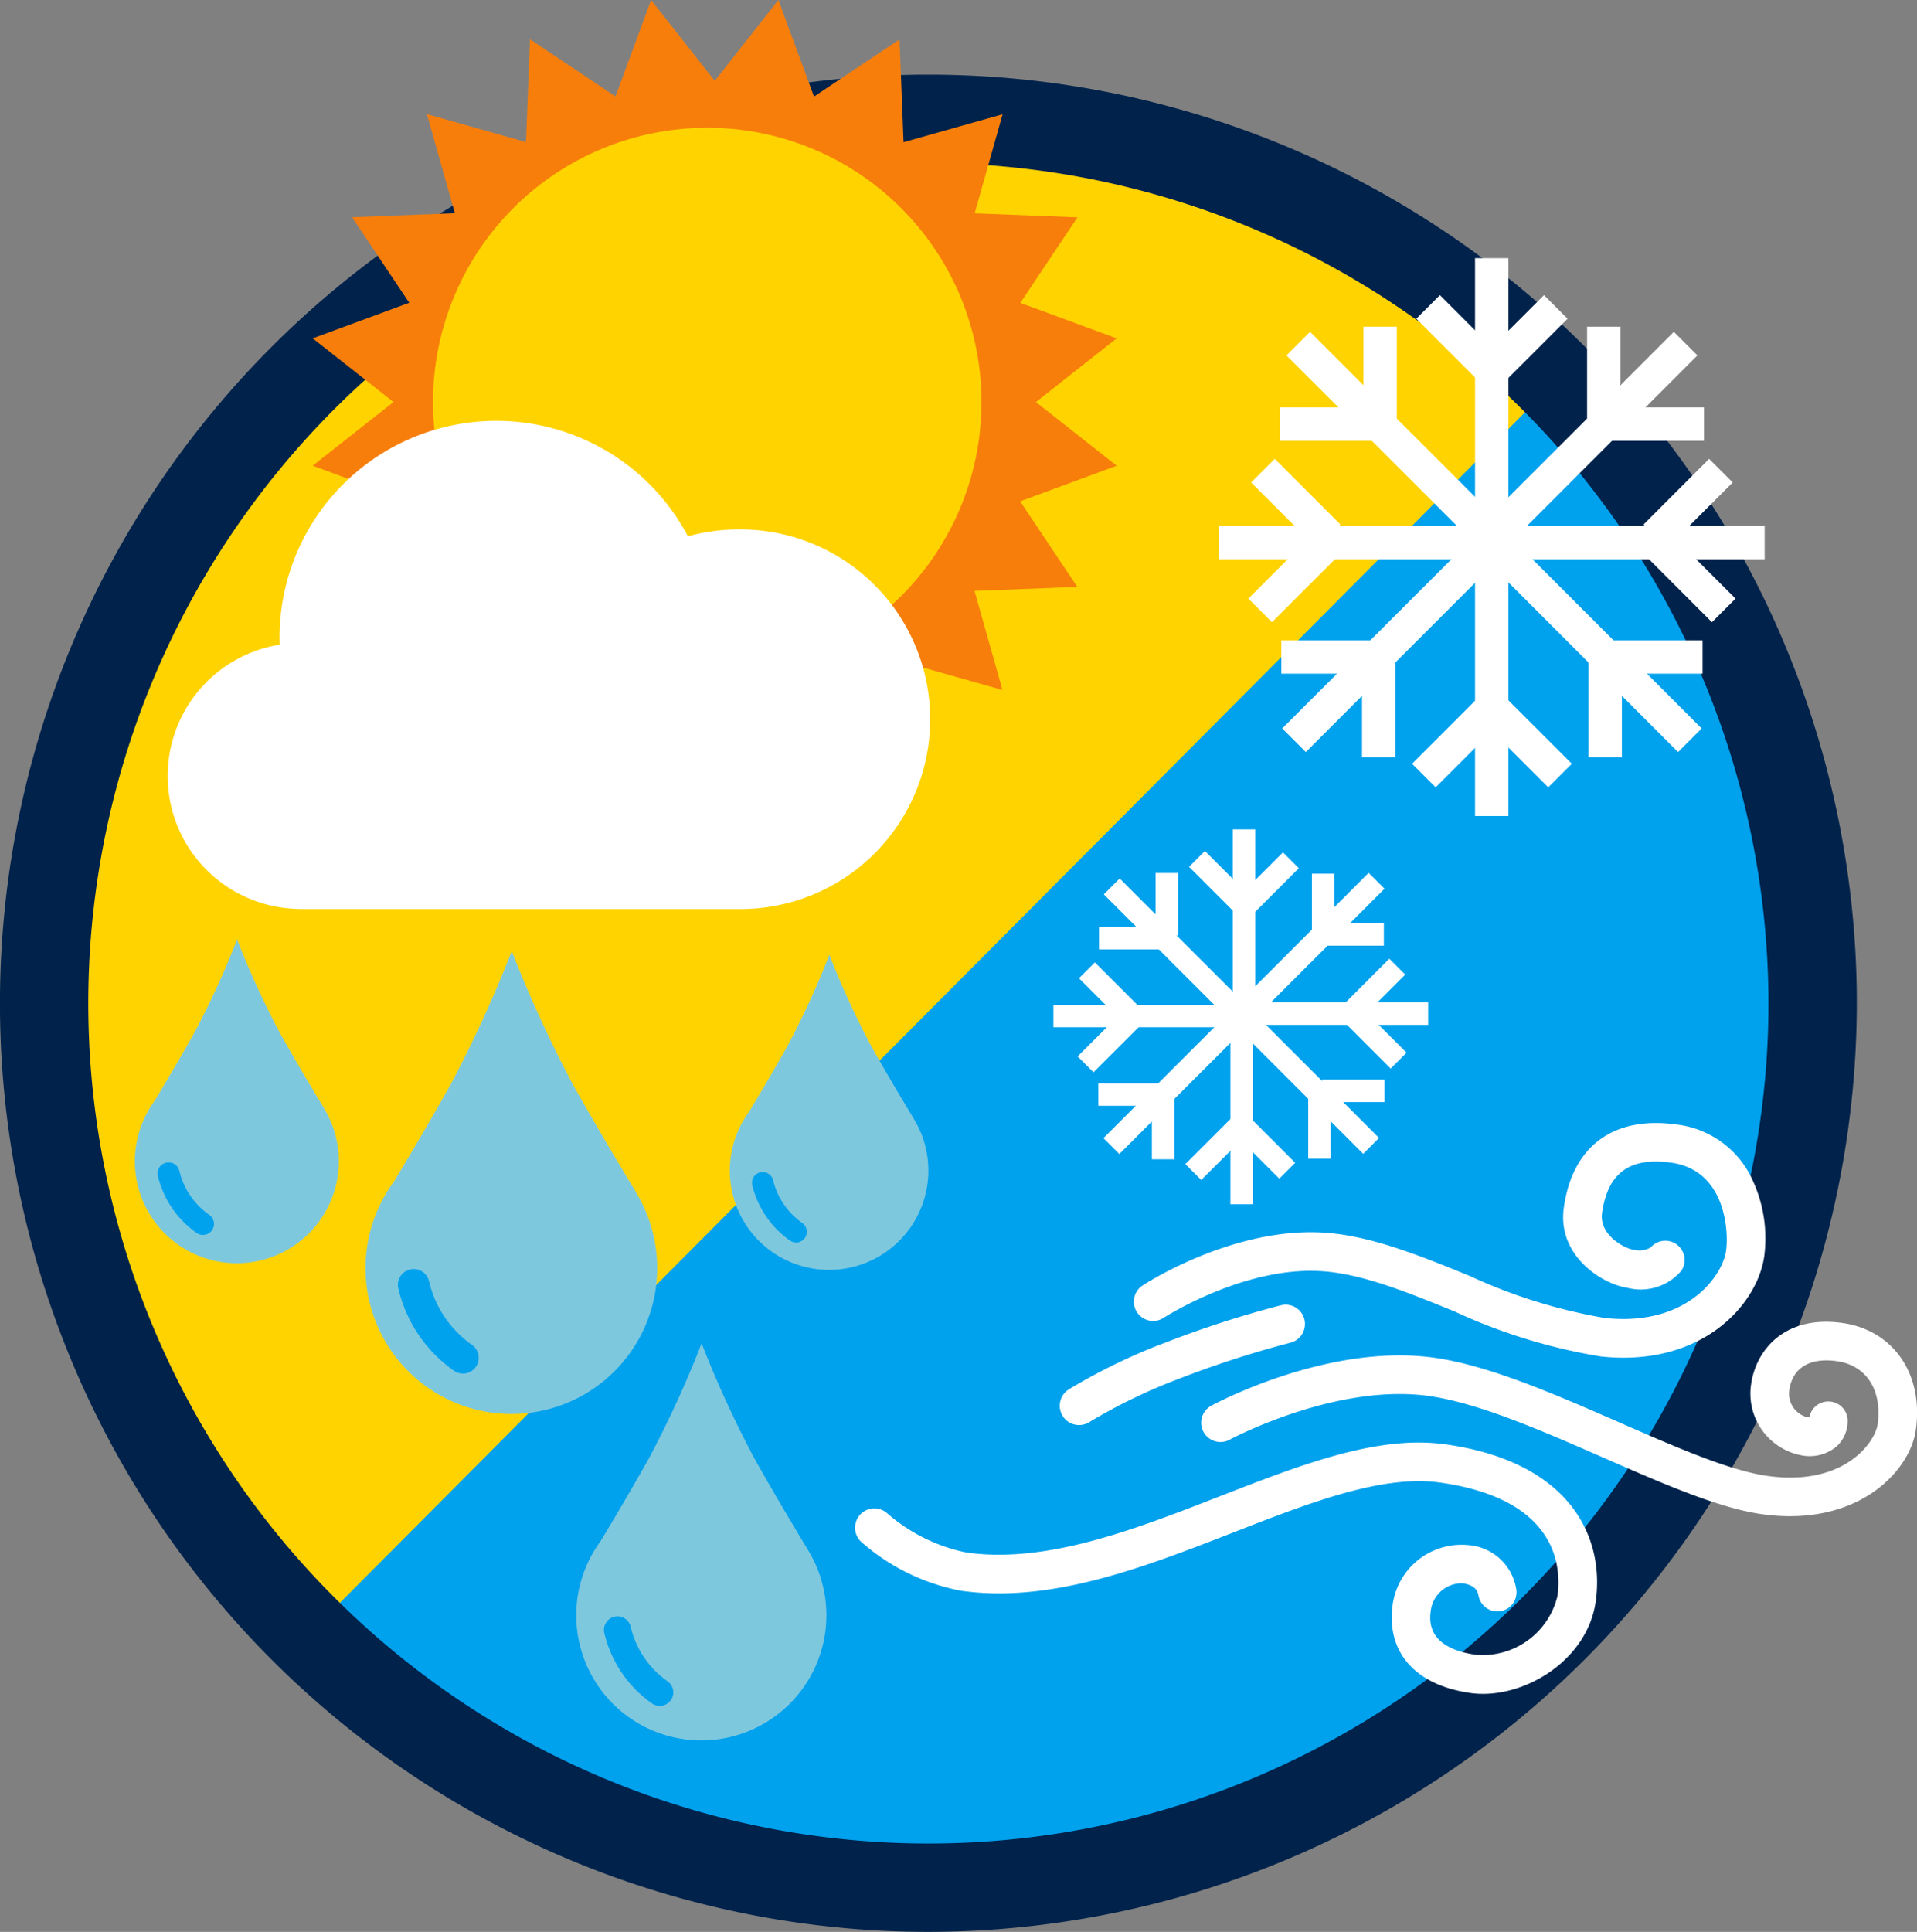 <?xml version="1.0" encoding="UTF-8"?> <svg xmlns="http://www.w3.org/2000/svg" xmlns:xlink="http://www.w3.org/1999/xlink" id="Group_80724" data-name="Group 80724" width="118.02" height="118.911" viewBox="0 0 118.02 118.911"><rect x="0" y="0" width="118.02" height="118.911" fill="#808080" stroke="none"/><defs><clipPath id="clip-path"><rect id="Rectangle_17166" data-name="Rectangle 17166" width="118.02" height="118.911" fill="none"></rect></clipPath></defs><g id="Group_80720" data-name="Group 80720" clip-path="url(#clip-path)"><path id="Path_56306" data-name="Path 56306" d="M5.237,69.872A54.728,54.728,0,1,1,59.965,124.6,54.728,54.728,0,0,1,5.237,69.872" transform="translate(-2.808 -8.119)" fill="#ffd300"></path><path id="Path_56307" data-name="Path 56307" d="M117.844,49.867,40.524,127.522,55.4,139.2,82.637,142.9l22.692-6.488,18.438-16.3,9.842-22.462-1.5-21.918-5.073-15.848Z" transform="translate(-21.724 -26.733)" fill="#00a1ed"></path><path id="Path_56308" data-name="Path 56308" d="M57.157,124.221a57.158,57.158,0,1,1,57.157-57.157,57.222,57.222,0,0,1-57.157,57.157m0-108.876a51.719,51.719,0,1,0,51.718,51.719A51.777,51.777,0,0,0,57.157,15.345" transform="translate(0 -5.311)" fill="#00224b"></path><rect id="Rectangle_17120" data-name="Rectangle 17120" width="6.205" height="2.054" transform="translate(90.669 22.553) rotate(-45)" fill="#fff"></rect><rect id="Rectangle_17121" data-name="Rectangle 17121" width="16.855" height="2.055" transform="translate(91.786 32.373)" fill="#fff"></rect><rect id="Rectangle_17122" data-name="Rectangle 17122" width="17.14" height="2.054" transform="translate(90.929 32.544) rotate(-45)" fill="#fff"></rect><rect id="Rectangle_17123" data-name="Rectangle 17123" width="2.054" height="17.448" transform="translate(90.973 33.953) rotate(-45)" fill="#fff"></rect><rect id="Rectangle_17124" data-name="Rectangle 17124" width="2.054" height="6.267" transform="translate(90.886 44.032) rotate(-45)" fill="#fff"></rect><rect id="Rectangle_17125" data-name="Rectangle 17125" width="2.055" height="5.734" transform="translate(97.709 20.108)" fill="#fff"></rect><rect id="Rectangle_17126" data-name="Rectangle 17126" width="6.169" height="2.055" transform="translate(98.737 25.076)" fill="#fff"></rect><rect id="Rectangle_17127" data-name="Rectangle 17127" width="5.713" height="2.054" transform="translate(101.182 32.284) rotate(-45)" fill="#fff"></rect><rect id="Rectangle_17128" data-name="Rectangle 17128" width="2.054" height="6.205" transform="matrix(0.707, -0.707, 0.707, 0.707, 101.008, 33.91)" fill="#fff"></rect><rect id="Rectangle_17129" data-name="Rectangle 17129" width="5.995" height="2.055" transform="translate(98.823 39.411)" fill="#fff"></rect><rect id="Rectangle_17130" data-name="Rectangle 17130" width="2.055" height="6.255" transform="translate(97.796 40.352)" fill="#fff"></rect><rect id="Rectangle_17131" data-name="Rectangle 17131" width="2.054" height="6.205" transform="matrix(0.707, -0.707, 0.707, 0.707, 87.195, 19.618)" fill="#fff"></rect><rect id="Rectangle_17132" data-name="Rectangle 17132" width="16.855" height="2.055" transform="translate(75.062 32.373)" fill="#fff"></rect><rect id="Rectangle_17133" data-name="Rectangle 17133" width="2.054" height="17.14" transform="translate(79.201 21.877) rotate(-45)" fill="#fff"></rect><rect id="Rectangle_17134" data-name="Rectangle 17134" width="17.448" height="2.054" transform="translate(78.941 44.838) rotate(-45)" fill="#fff"></rect><rect id="Rectangle_17135" data-name="Rectangle 17135" width="6.266" height="2.054" transform="translate(86.934 47.01) rotate(-45)" fill="#fff"></rect><rect id="Rectangle_17136" data-name="Rectangle 17136" width="2.055" height="5.734" transform="translate(83.94 20.108)" fill="#fff"></rect><rect id="Rectangle_17137" data-name="Rectangle 17137" width="6.169" height="2.055" transform="translate(78.798 25.076)" fill="#fff"></rect><rect id="Rectangle_17138" data-name="Rectangle 17138" width="2.054" height="5.713" transform="translate(77.029 29.696) rotate(-44.997)" fill="#fff"></rect><rect id="Rectangle_17139" data-name="Rectangle 17139" width="6.205" height="2.054" transform="translate(76.856 36.845) rotate(-45)" fill="#fff"></rect><rect id="Rectangle_17140" data-name="Rectangle 17140" width="5.995" height="2.055" transform="translate(78.885 39.411)" fill="#fff"></rect><rect id="Rectangle_17141" data-name="Rectangle 17141" width="2.055" height="6.255" transform="translate(83.853 40.352)" fill="#fff"></rect><rect id="Rectangle_17142" data-name="Rectangle 17142" width="2.055" height="34.339" transform="translate(90.811 15.889)" fill="#fff"></rect><rect id="Rectangle_17143" data-name="Rectangle 17143" width="4.173" height="1.382" transform="translate(81.025 56.825)" fill="#fff"></rect><rect id="Rectangle_17144" data-name="Rectangle 17144" width="1.382" height="11.335" transform="translate(75.91 63.004) rotate(-45)" fill="#fff"></rect><rect id="Rectangle_17145" data-name="Rectangle 17145" width="11.527" height="1.382" transform="translate(76.398 61.7)" fill="#fff"></rect><rect id="Rectangle_17146" data-name="Rectangle 17146" width="1.382" height="11.733" transform="translate(75.749 62.391)" fill="#fff"></rect><rect id="Rectangle_17147" data-name="Rectangle 17147" width="1.382" height="4.214" transform="translate(70.915 67.142)" fill="#fff"></rect><rect id="Rectangle_17148" data-name="Rectangle 17148" width="3.856" height="1.382" transform="translate(82.809 61.737) rotate(-45)" fill="#fff"></rect><rect id="Rectangle_17149" data-name="Rectangle 17149" width="1.382" height="4.148" transform="translate(82.685 62.838) rotate(-45)" fill="#fff"></rect><rect id="Rectangle_17150" data-name="Rectangle 17150" width="3.842" height="1.382" transform="translate(81.397 66.452)" fill="#fff"></rect><rect id="Rectangle_17151" data-name="Rectangle 17151" width="1.382" height="4.173" transform="translate(80.541 67.142)" fill="#fff"></rect><rect id="Rectangle_17152" data-name="Rectangle 17152" width="1.382" height="4.032" transform="translate(75.91 69.697) rotate(-45)" fill="#fff"></rect><rect id="Rectangle_17153" data-name="Rectangle 17153" width="4.207" height="1.382" transform="translate(72.976 71.653) rotate(-45)" fill="#fff"></rect><rect id="Rectangle_17154" data-name="Rectangle 17154" width="1.382" height="4.173" transform="translate(80.769 53.778)" fill="#fff"></rect><rect id="Rectangle_17155" data-name="Rectangle 17155" width="1.382" height="11.335" transform="translate(67.957 55.051) rotate(-45)" fill="#fff"></rect><rect id="Rectangle_17156" data-name="Rectangle 17156" width="1.382" height="11.527" transform="translate(75.894 51.051)" fill="#fff"></rect><rect id="Rectangle_17157" data-name="Rectangle 17157" width="11.733" height="1.382" transform="translate(64.851 61.846)" fill="#fff"></rect><rect id="Rectangle_17158" data-name="Rectangle 17158" width="4.214" height="1.382" transform="translate(67.619 66.679)" fill="#fff"></rect><rect id="Rectangle_17159" data-name="Rectangle 17159" width="3.856" height="1.382" transform="translate(76.261 55.19) rotate(-45)" fill="#fff"></rect><rect id="Rectangle_17160" data-name="Rectangle 17160" width="1.382" height="4.148" transform="translate(73.204 53.357) rotate(-45)" fill="#fff"></rect><rect id="Rectangle_17161" data-name="Rectangle 17161" width="1.382" height="3.842" transform="translate(71.143 53.736)" fill="#fff"></rect><rect id="Rectangle_17162" data-name="Rectangle 17162" width="4.173" height="1.382" transform="translate(67.661 57.053)" fill="#fff"></rect><rect id="Rectangle_17163" data-name="Rectangle 17163" width="1.382" height="4.032" transform="translate(66.428 60.215) rotate(-45)" fill="#fff"></rect><rect id="Rectangle_17164" data-name="Rectangle 17164" width="4.207" height="1.382" transform="translate(66.346 65.022) rotate(-45)" fill="#fff"></rect><rect id="Rectangle_17165" data-name="Rectangle 17165" width="23.092" height="1.382" transform="translate(67.933 70.053) rotate(-45)" fill="#fff"></rect><path id="Path_56309" data-name="Path 56309" d="M66.256,4.974,70.176,0l2.191,5.943,5.265-3.52.247,6.329,6.1-1.721-1.721,6.1,6.329.247-3.52,5.265L91,20.828l-4.975,3.92L91,28.667l-5.943,2.191,3.52,5.265-6.329.247,1.721,6.1-6.1-1.721-.247,6.329-5.265-3.52L70.176,49.5l-3.92-4.975L62.337,49.5l-2.191-5.943-5.265,3.52-.247-6.329-6.1,1.721,1.721-6.1-6.329-.247,3.52-5.265-5.943-2.191,4.975-3.92-4.975-3.92,5.943-2.191-3.52-5.265,6.329-.247-1.721-6.1,6.1,1.721.247-6.329,5.265,3.52L62.337,0Z" transform="translate(-22.252 0)" fill="#f77e0b"></path><path id="Path_56310" data-name="Path 56310" d="M91.23,33.835A16.884,16.884,0,1,1,74.346,16.951,16.884,16.884,0,0,1,91.23,33.835" transform="translate(-30.805 -9.087)" fill="#ffd300"></path><path id="Path_56311" data-name="Path 56311" d="M57.4,62.519a11.689,11.689,0,0,0-3.117.424,13.347,13.347,0,0,0-25.145,6.241c0,.145.006.288.011.431a8.184,8.184,0,0,0,1.07,16.263v.011H57.4a11.685,11.685,0,1,0,0-23.369" transform="translate(-11.928 -29.934)" fill="#fff"></path><path id="Path_56312" data-name="Path 56312" d="M90.748,190.965h0s-1.684-2.754-3.323-5.671a66.383,66.383,0,0,1-3.236-7.059,66.486,66.486,0,0,1-3.236,7.059c-1.2,2.135-2.423,4.182-2.993,5.126a7.7,7.7,0,1,0,12.786.546" transform="translate(-40.993 -95.549)" fill="#7ec8de"></path><path id="Path_56313" data-name="Path 56313" d="M83.588,219.981a.83.83,0,0,1-.478-.151,7.349,7.349,0,0,1-2.931-4.325.833.833,0,1,1,1.621-.384,5.686,5.686,0,0,0,2.268,3.345.833.833,0,0,1-.479,1.515" transform="translate(-42.971 -114.981)" fill="#00a1ed"></path><path id="Path_56314" data-name="Path 56314" d="M65.163,141.022l0,0s-1.962-3.209-3.874-6.609a77.54,77.54,0,0,1-3.772-8.226,77.342,77.342,0,0,1-3.771,8.226c-1.4,2.489-2.825,4.874-3.489,5.975a8.978,8.978,0,1,0,14.9.636" transform="translate(-26.011 -67.647)" fill="#7ec8de"></path><path id="Path_56315" data-name="Path 56315" d="M56.818,174.838a.965.965,0,0,1-.557-.176,8.564,8.564,0,0,1-3.416-5.039.971.971,0,1,1,1.889-.448,6.623,6.623,0,0,0,2.642,3.9.971.971,0,0,1-.559,1.765" transform="translate(-28.316 -90.292)" fill="#00a1ed"></path><path id="Path_56316" data-name="Path 56316" d="M29.535,135.026h0s-1.372-2.244-2.708-4.621a54.1,54.1,0,0,1-2.637-5.752,54.159,54.159,0,0,1-2.637,5.752c-.978,1.741-1.975,3.408-2.439,4.178a6.278,6.278,0,1,0,10.419.445" transform="translate(-9.594 -66.824)" fill="#7ec8de"></path><path id="Path_56317" data-name="Path 56317" d="M23.7,158.671a.674.674,0,0,1-.389-.123,5.985,5.985,0,0,1-2.389-3.524.679.679,0,0,1,1.321-.313,4.631,4.631,0,0,0,1.848,2.726.679.679,0,0,1-.391,1.234" transform="translate(-11.206 -82.659)" fill="#00a1ed"></path><path id="Path_56318" data-name="Path 56318" d="M108.187,136.774h0s-1.336-2.185-2.637-4.5a52.7,52.7,0,0,1-2.567-5.6,52.642,52.642,0,0,1-2.568,5.6c-.952,1.694-1.923,3.318-2.375,4.068a6.112,6.112,0,1,0,10.144.433" transform="translate(-51.924 -67.908)" fill="#7ec8de"></path><path id="Path_56319" data-name="Path 56319" d="M102.506,159.8a.657.657,0,0,1-.379-.12,5.829,5.829,0,0,1-2.326-3.431.661.661,0,0,1,1.286-.3,4.508,4.508,0,0,0,1.8,2.654.661.661,0,0,1-.38,1.2" transform="translate(-53.493 -83.325)" fill="#00a1ed"></path><path id="Path_56320" data-name="Path 56320" d="M141.664,180.5a1.181,1.181,0,0,0,.8-.172,34.167,34.167,0,0,1,5.588-2.693,62.343,62.343,0,0,1,6.767-2.186,1.188,1.188,0,0,0-.54-2.315,62.879,62.879,0,0,0-7.062,2.275,35.9,35.9,0,0,0-6.024,2.91,1.189,1.189,0,0,0,.469,2.181" transform="translate(-75.397 -92.797)" fill="#fff"></path><path id="Path_56321" data-name="Path 56321" d="M151.485,161.171a1.185,1.185,0,0,0,.816-.181c.05-.032,4.975-3.2,9.776-2.868,2.475.171,5.229,1.292,8.144,2.481a34.659,34.659,0,0,0,8.981,2.764c6.249.676,9.653-3.195,10.074-6.16a8.516,8.516,0,0,0-.71-4.675,5.884,5.884,0,0,0-4.664-3.439c-3.885-.552-6.423,1.308-6.962,5.1-.428,3.008,2.4,4.737,3.934,4.956a3.282,3.282,0,0,0,3.307-1.066,1.189,1.189,0,0,0-1.9-1.422,1.425,1.425,0,0,1-1.07.134c-.529-.076-2.11-.9-1.915-2.268.351-2.468,1.709-3.447,4.274-3.083,3.3.469,3.534,4.167,3.355,5.426-.216,1.524-2.4,4.68-7.465,4.131a32.994,32.994,0,0,1-8.339-2.6c-2.961-1.207-6.021-2.455-8.878-2.651-5.609-.385-11.012,3.1-11.239,3.25a1.188,1.188,0,0,0,.484,2.171" transform="translate(-80.662 -79.876)" fill="#fff"></path><path id="Path_56322" data-name="Path 56322" d="M149.822,191.513c-4.187-.6-8.913,1.246-13.917,3.194-5.248,2.044-10.675,4.158-15.6,3.458a10.639,10.639,0,0,1-4.884-2.42,1.189,1.189,0,0,0-1.61,1.749,12.932,12.932,0,0,0,6.16,3.025c5.541.787,11.262-1.441,16.8-3.6,4.705-1.832,9.15-3.564,12.72-3.056,7.249,1.03,7.45,5.231,7.2,6.99a4.74,4.74,0,0,1-5.026,3.606c-3.1-.44-2.845-2.2-2.763-2.776a1.927,1.927,0,0,1,1.936-1.624c.8.114.942.5.964.667a.287.287,0,0,1,0-.043h.016a1.178,1.178,0,0,0,2.354-.066c0-.023-.006-.044-.007-.066h.01a3.23,3.23,0,0,0-3-2.844,4.281,4.281,0,0,0-4.624,3.643c-.418,2.936,1.37,4.979,4.782,5.463,3.134.445,7.187-1.915,7.714-5.624.563-3.965-1.563-8.589-9.22-9.678" transform="translate(-60.808 -102.607)" fill="#fff"></path><path id="Path_56323" data-name="Path 56323" d="M198.9,175.445c-3.436-.488-5.3,1.553-5.614,3.792a3.862,3.862,0,0,0,3.053,4.346,2.583,2.583,0,0,0,2.229-.551,2.13,2.13,0,0,0,.663-1.645,1.189,1.189,0,0,0-2.355-.14,1.612,1.612,0,0,1-.2-.018,1.5,1.5,0,0,1-1.033-1.658c.193-1.364,1.26-2.01,2.925-1.774,1.823.259,2.806,1.79,2.507,3.9-.154,1.08-2.051,3.835-6.8,3.159-2.341-.333-5.628-1.771-9.107-3.293-3.926-1.718-7.986-3.494-11.361-3.974-6.484-.921-13.428,2.776-13.721,2.934a1.189,1.189,0,1,0,1.129,2.092c.065-.035,6.54-3.484,12.257-2.672,3.053.434,6.962,2.144,10.742,3.8,3.632,1.589,7.063,3.091,9.725,3.469,5.854.832,9.124-2.6,9.491-5.178.488-3.432-1.373-6.141-4.525-6.589" transform="translate(-85.483 -94.015)" fill="#fff"></path></g></svg> 